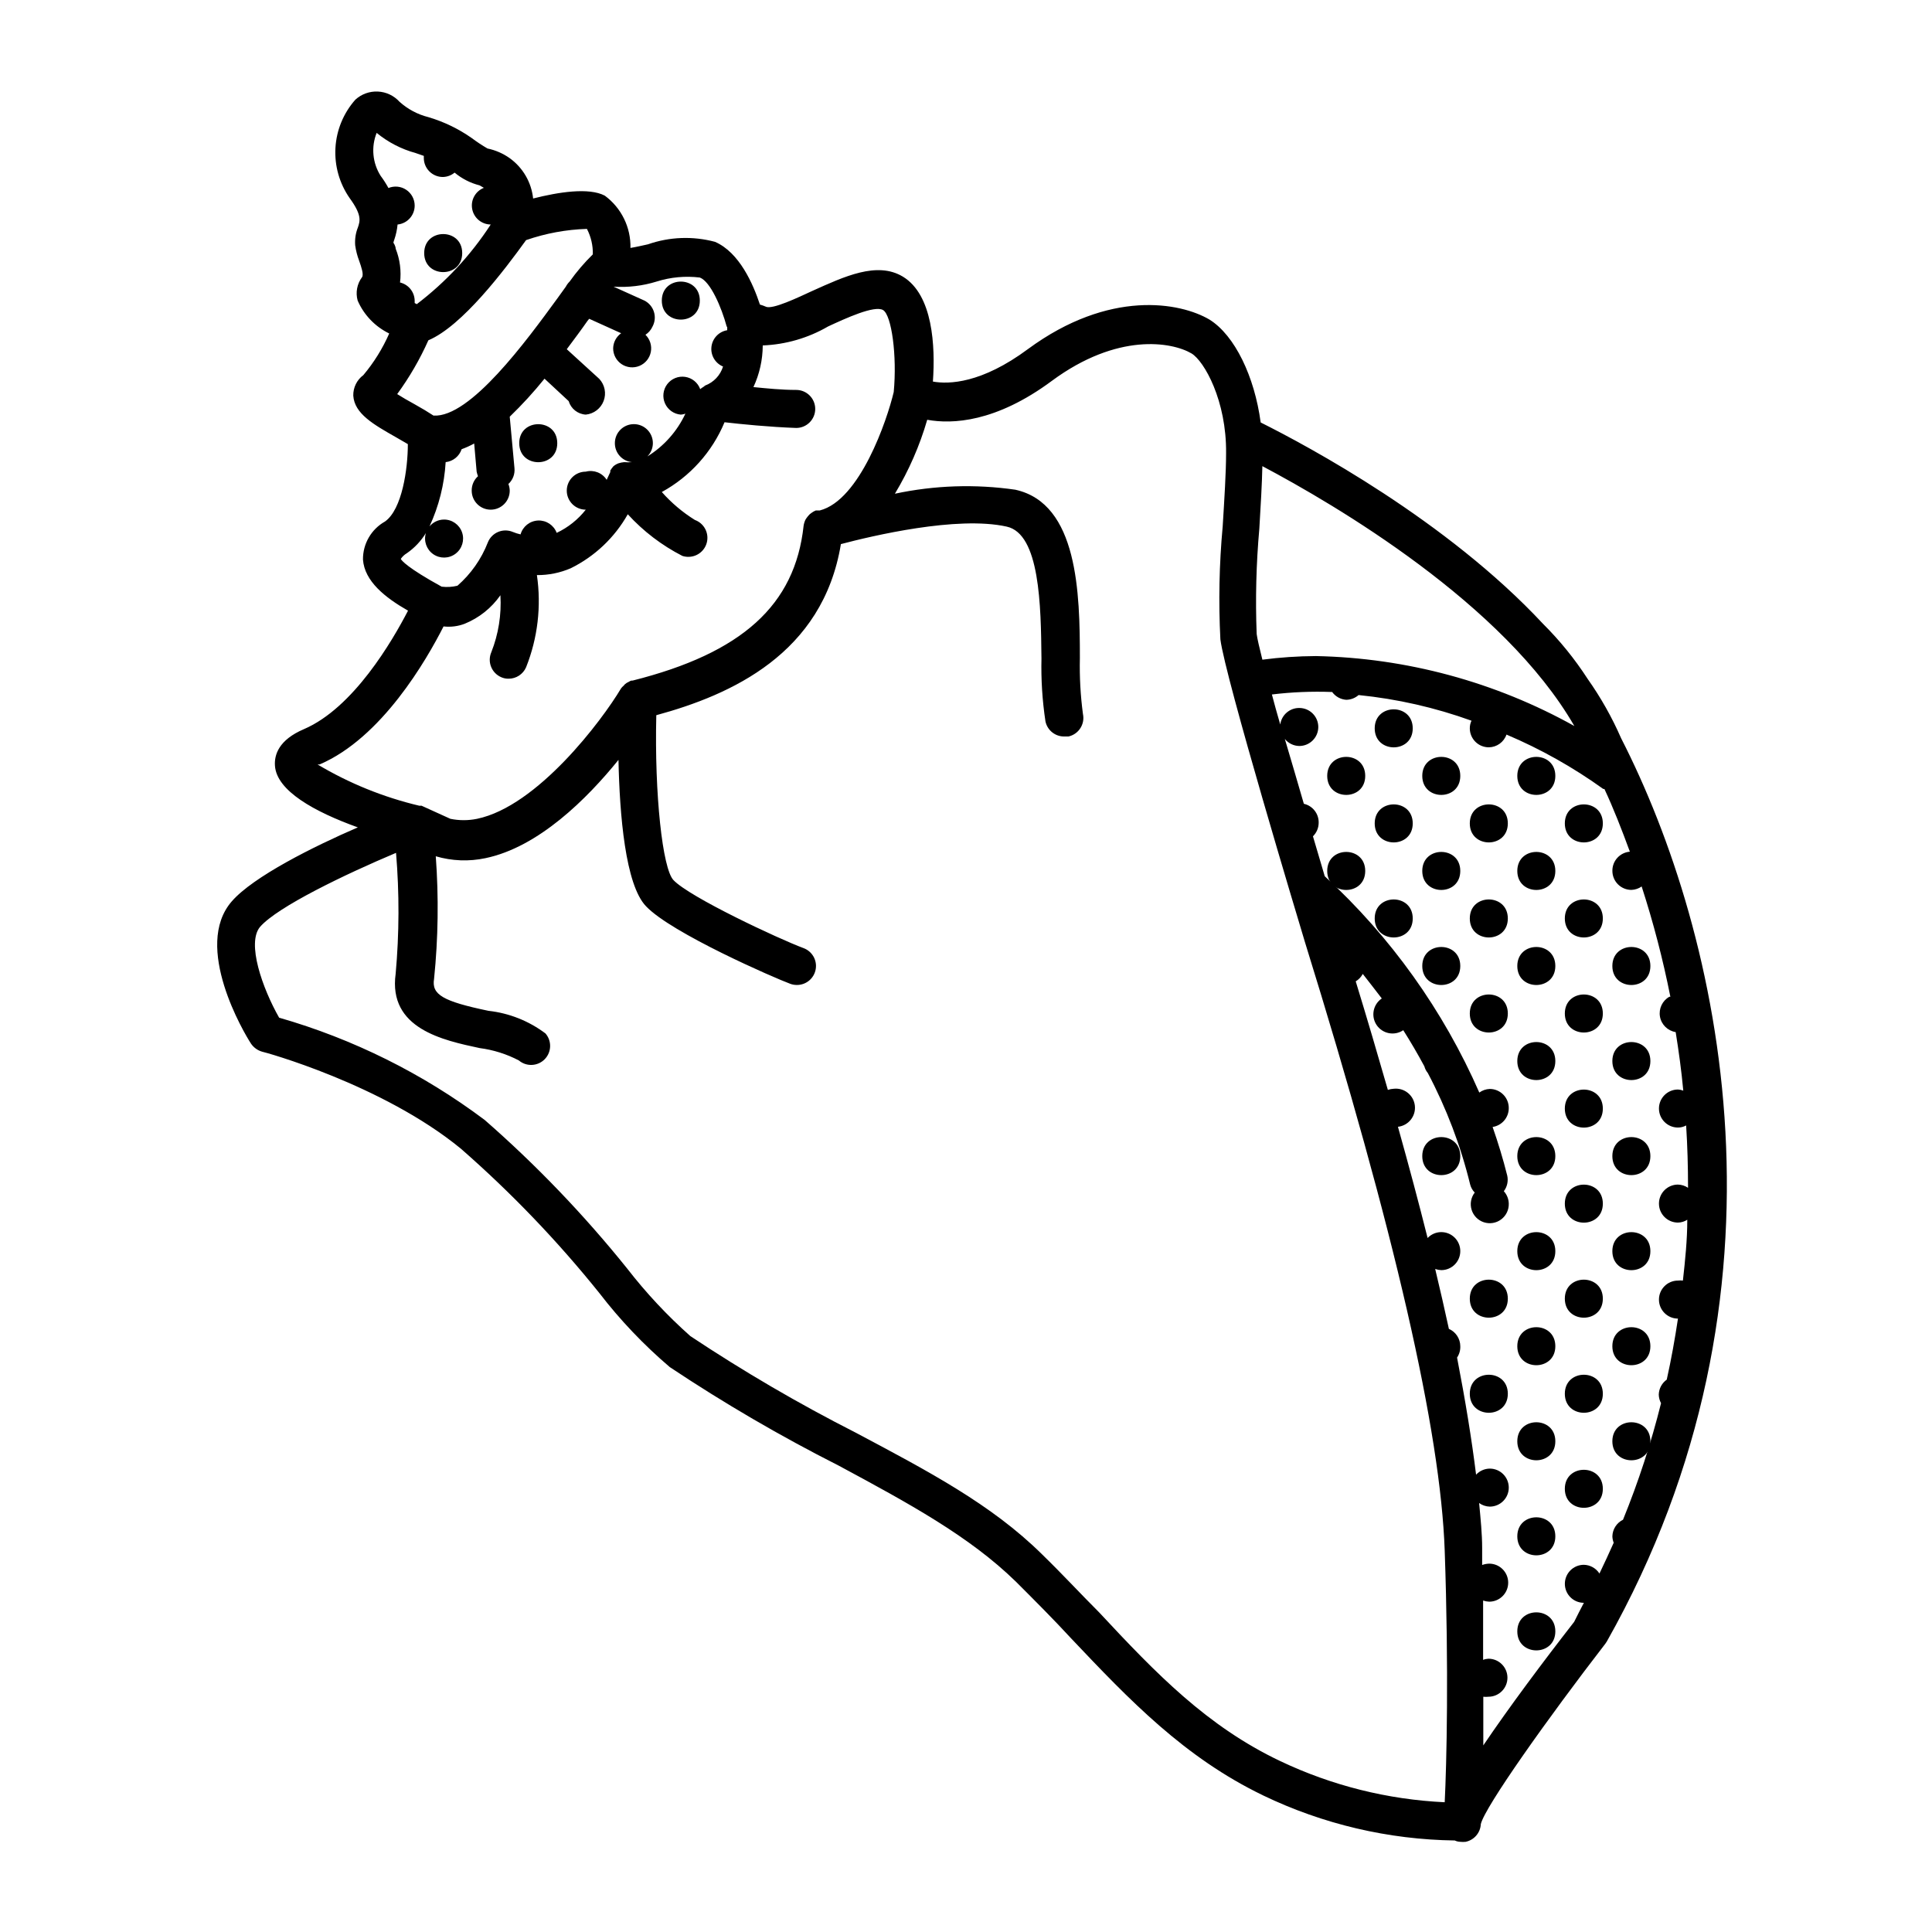 <?xml version="1.0" encoding="UTF-8"?>
<!-- Uploaded to: ICON Repo, www.svgrepo.com, Generator: ICON Repo Mixer Tools -->
<svg fill="#000000" width="800px" height="800px" version="1.1" viewBox="144 144 512 512" xmlns="http://www.w3.org/2000/svg">
 <g>
  <path d="m581.37 400c0 6.715-10.078 6.715-10.078 0 0-6.719 10.078-6.719 10.078 0"/>
  <path d="m581.37 425.19c0 6.719-10.078 6.719-10.078 0 0-6.715 10.078-6.715 10.078 0"/>
  <path d="m581.37 450.38c0 6.719-10.078 6.719-10.078 0s10.078-6.719 10.078 0"/>
  <path d="m581.37 475.57c0 6.719-10.078 6.719-10.078 0s10.078-6.719 10.078 0"/>
  <path d="m581.37 500.76c0 6.715-10.078 6.715-10.078 0 0-6.719 10.078-6.719 10.078 0"/>
  <path d="m581.37 525.95c0 6.719-10.078 6.719-10.078 0 0-6.715 10.078-6.715 10.078 0"/>
  <path d="m568.77 362.21c0 6.719-10.074 6.719-10.074 0 0-6.715 10.074-6.715 10.074 0"/>
  <path d="m556.18 374.81c0 6.719-10.078 6.719-10.078 0s10.078-6.719 10.078 0"/>
  <path d="m568.77 387.4c0 6.719-10.074 6.719-10.074 0 0-6.715 10.074-6.715 10.074 0"/>
  <path d="m556.18 400c0 6.715-10.078 6.715-10.078 0 0-6.719 10.078-6.719 10.078 0"/>
  <path d="m568.77 412.59c0 6.719-10.074 6.719-10.074 0s10.074-6.719 10.074 0"/>
  <path d="m568.77 437.79c0 6.715-10.074 6.715-10.074 0 0-6.719 10.074-6.719 10.074 0"/>
  <path d="m568.77 462.98c0 6.715-10.074 6.715-10.074 0 0-6.719 10.074-6.719 10.074 0"/>
  <path d="m568.77 488.16c0 6.719-10.074 6.719-10.074 0 0-6.715 10.074-6.715 10.074 0"/>
  <path d="m568.77 513.36c0 6.719-10.074 6.719-10.074 0s10.074-6.719 10.074 0"/>
  <path d="m568.77 538.55c0 6.715-10.074 6.715-10.074 0 0-6.719 10.074-6.719 10.074 0"/>
  <path d="m556.18 551.14c0 6.719-10.078 6.719-10.078 0 0-6.715 10.078-6.715 10.078 0"/>
  <path d="m556.18 576.33c0 6.719-10.078 6.719-10.078 0s10.078-6.719 10.078 0"/>
  <path d="m543.59 362.21c0 6.719-10.078 6.719-10.078 0 0-6.715 10.078-6.715 10.078 0"/>
  <path d="m530.99 374.81c0 6.719-10.074 6.719-10.074 0s10.074-6.719 10.074 0"/>
  <path d="m556.18 349.62c0 6.719-10.078 6.719-10.078 0s10.078-6.719 10.078 0"/>
  <path d="m543.59 387.4c0 6.719-10.078 6.719-10.078 0 0-6.715 10.078-6.715 10.078 0"/>
  <path d="m530.99 400c0 6.715-10.074 6.715-10.074 0 0-6.719 10.074-6.719 10.074 0"/>
  <path d="m543.59 412.59c0 6.719-10.078 6.719-10.078 0s10.078-6.719 10.078 0"/>
  <path d="m530.99 450.38c0 6.719-10.074 6.719-10.074 0s10.074-6.719 10.074 0"/>
  <path d="m556.18 425.19c0 6.719-10.078 6.719-10.078 0 0-6.715 10.078-6.715 10.078 0"/>
  <path d="m556.18 450.38c0 6.719-10.078 6.719-10.078 0s10.078-6.719 10.078 0"/>
  <path d="m543.59 488.16c0 6.719-10.078 6.719-10.078 0 0-6.715 10.078-6.715 10.078 0"/>
  <path d="m556.18 475.57c0 6.719-10.078 6.719-10.078 0s10.078-6.719 10.078 0"/>
  <path d="m543.59 513.36c0 6.719-10.078 6.719-10.078 0s10.078-6.719 10.078 0"/>
  <path d="m556.18 500.76c0 6.715-10.078 6.715-10.078 0 0-6.719 10.078-6.719 10.078 0"/>
  <path d="m556.18 525.95c0 6.719-10.078 6.719-10.078 0 0-6.715 10.078-6.715 10.078 0"/>
  <path d="m518.39 337.02c0 6.715-10.078 6.715-10.078 0 0-6.719 10.078-6.719 10.078 0"/>
  <path d="m518.39 362.21c0 6.719-10.078 6.719-10.078 0 0-6.715 10.078-6.715 10.078 0"/>
  <path d="m505.8 374.81c0 6.719-10.074 6.719-10.074 0s10.074-6.719 10.074 0"/>
  <path d="m530.99 349.62c0 6.719-10.074 6.719-10.074 0s10.074-6.719 10.074 0"/>
  <path d="m518.39 387.4c0 6.719-10.078 6.719-10.078 0 0-6.715 10.078-6.715 10.078 0"/>
  <path d="m505.8 349.62c0 6.719-10.074 6.719-10.074 0s10.074-6.719 10.074 0"/>
  <path d="m266.49 211.07c0 6.719-10.074 6.719-10.074 0s10.074-6.719 10.074 0"/>
  <path d="m329.46 223.66c0 6.719-10.074 6.719-10.074 0 0-6.715 10.074-6.715 10.074 0"/>
  <path d="m291.68 261.45c0 6.719-10.078 6.719-10.078 0 0-6.715 10.078-6.715 10.078 0"/>
  <path d="m413.2 563.13c5.039 5.039 10.078 10.078 14.711 15.113 15.367 16.223 29.926 31.488 50.836 41.562l-0.004 0.004c15.859 7.625 33.191 11.699 50.785 11.938 0.473 0.227 0.988 0.348 1.512 0.355 0.453 0.047 0.91 0.047 1.359 0 2.258-0.461 3.918-2.387 4.031-4.688 1.008-4.484 17.938-28.312 33-47.812l0.402-0.605c52.297-92.699 30.23-187.67 3.777-239.36-2.41-5.527-5.383-10.793-8.863-15.719-3.414-5.277-7.383-10.176-11.84-14.609-25.543-27.406-62.223-47.055-74.816-53.352-1.613-12.145-6.852-23.074-13.555-27.258-7.758-4.586-26.551-8.062-48.113 7.809-12.293 9.117-20.957 9.371-25.191 8.613 0.656-9.422 0-22.973-7.961-27.809-6.852-4.133-15.566 0-23.98 3.777-3.727 1.715-10.629 5.039-12.344 4.18l0.004 0.004c-0.508-0.223-1.031-0.406-1.562-0.555-1.812-5.492-5.441-13.805-11.891-16.625-5.859-1.57-12.059-1.344-17.785 0.656-1.359 0.301-3.125 0.707-4.637 0.957 0.129-5.453-2.41-10.621-6.801-13.855-4.231-2.215-12.242-0.957-18.992 0.754-0.449-4.277-2.703-8.164-6.195-10.68-1.77-1.254-3.773-2.129-5.894-2.57-1.449-0.84-2.844-1.766-4.184-2.769-3.504-2.457-7.383-4.328-11.488-5.543-2.848-0.711-5.477-2.113-7.656-4.082-1.477-1.625-3.535-2.598-5.731-2.699-2.191-0.105-4.336 0.668-5.957 2.148-3.148 3.547-5.008 8.051-5.281 12.785-0.273 4.734 1.055 9.422 3.769 13.312 3.273 4.484 2.769 6.047 2.168 7.809h-0.004c-0.586 1.488-0.824 3.09-0.703 4.684 0.195 1.414 0.551 2.797 1.059 4.133 0.555 1.562 1.258 3.629 0.754 4.332-1.324 1.773-1.75 4.062-1.156 6.195 1.656 3.809 4.625 6.902 8.363 8.719-1.75 3.984-4.055 7.699-6.856 11.031-1.719 1.273-2.715 3.301-2.668 5.441 0.301 4.785 5.391 7.656 11.336 11.035l3.125 1.812c0 6.551-1.512 17.281-6.047 20.504-3.641 2.043-5.883 5.902-5.844 10.078 0.402 5.742 5.844 10.078 11.941 13.551-4.18 8.062-14.461 25.746-27.559 31.387-6.75 2.871-7.91 6.852-7.707 9.723 0.453 6.648 10.48 12.191 21.965 16.324-11.688 5.039-27.711 13.047-33.402 19.598-10.43 11.941 3.324 35.016 5.039 37.633l-0.004 0.004c0.711 1.078 1.781 1.863 3.023 2.215 0.301 0 31.84 8.613 52.648 25.695 13.324 11.648 25.598 24.441 36.676 38.238 5.527 7.184 11.793 13.77 18.691 19.648 14.383 9.582 29.32 18.297 44.738 26.098 18.641 10.027 34.664 18.742 46.957 30.734zm-140.82-122.38c-16.34-12.25-34.781-21.418-54.41-27.055-4.434-7.809-8.664-19.801-5.039-24.082 4.684-5.34 22.52-13.906 36.023-19.598 0.891 10.66 0.859 21.383-0.102 32.039-2.016 14.559 12.594 17.633 22.27 19.699 3.625 0.473 7.141 1.578 10.379 3.277 2.008 1.699 4.988 1.562 6.836-0.312s1.941-4.856 0.215-6.844c-4.406-3.316-9.629-5.391-15.113-5.996-12.043-2.519-15.113-4.281-14.41-8.465v0.004c1.102-10.801 1.25-21.672 0.453-32.496 4.273 1.254 8.793 1.43 13.152 0.504 14.105-2.922 27.004-15.82 35.266-26.047 0.301 14.508 1.812 33.102 7.305 38.793 6.699 7.106 34.109 19.043 38.238 20.555 0.566 0.207 1.164 0.309 1.766 0.301 2.445 0 4.535-1.758 4.957-4.168 0.422-2.406-0.945-4.769-3.246-5.606-6.5-2.418-30.23-13.504-34.461-18.035-2.871-3.023-5.039-22.57-4.535-43.68 19.801-5.391 44.133-16.273 48.918-45.344 8.211-2.168 30.832-7.559 43.934-4.637 8.816 1.914 9.07 20.957 9.219 34.863l0.004 0.004c-0.137 5.609 0.219 11.223 1.059 16.773 0.508 2.363 2.621 4.035 5.039 3.981h1.059-0.004c2.711-0.602 4.426-3.281 3.832-5.992-0.652-4.894-0.922-9.828-0.809-14.762 0-17.281-0.504-40.961-17.078-44.637v-0.004c-10.625-1.539-21.441-1.18-31.941 1.059 3.691-6.133 6.57-12.723 8.566-19.598 6.602 1.211 18.188 0.707 33.051-10.328 17.332-12.797 31.738-10.328 36.98-7.254 3.375 2.016 9.32 12.543 9.168 26.449 0 5.039-0.453 12.141-0.906 19.496h-0.004c-0.91 9.918-1.113 19.883-0.602 29.828 1.258 10.078 21.008 75.57 22.418 80.258 23.832 76.781 35.922 129.58 37.031 161.22s0.504 56.578 0 66.703c-15.09-0.707-29.887-4.406-43.531-10.883-19.445-9.219-32.949-23.227-48.062-39.449-5.039-5.039-9.672-10.078-15.113-15.367-13.402-13.25-30.23-22.066-49.473-32.293h-0.004c-15.059-7.656-29.66-16.188-43.73-25.543-6.117-5.434-11.715-11.418-16.727-17.887-11.43-14.23-24.09-27.434-37.836-39.445zm-43.68-94.164c16.473-7.055 28.312-27.66 32.848-36.578v0.004c1.895 0.215 3.812-0.027 5.594-0.707 3.82-1.551 7.113-4.176 9.473-7.559 0.309 5.156-0.516 10.316-2.418 15.117-1.09 2.547 0.078 5.492 2.617 6.598 0.617 0.277 1.289 0.418 1.965 0.402 2.012 0.008 3.832-1.18 4.637-3.019 3.086-7.754 4.078-16.18 2.871-24.438 3.082 0.027 6.137-0.59 8.969-1.812 6.363-3.141 11.629-8.125 15.113-14.309 4.121 4.512 9.02 8.25 14.461 11.035 0.535 0.176 1.098 0.262 1.66 0.25 2.438-0.027 4.504-1.793 4.91-4.191 0.41-2.402-0.957-4.75-3.246-5.582-3.266-2.031-6.219-4.527-8.766-7.406 7.481-4.094 13.344-10.617 16.625-18.488 4.383 0.504 11.84 1.258 18.992 1.512 2.781 0 5.039-2.258 5.039-5.039s-2.258-5.039-5.039-5.039c-3.828 0-7.809-0.402-11.336-0.754 1.609-3.457 2.453-7.223 2.469-11.035 6.102-0.242 12.051-1.969 17.332-5.039 4.586-2.117 12.293-5.691 14.559-4.332s3.727 12.141 2.82 21.715c-1.762 7.457-8.969 28.668-19.598 31.387h-1.059 0.004c-0.414 0.168-0.805 0.387-1.16 0.656l-0.453 0.352c-0.297 0.297-0.566 0.617-0.809 0.957l-0.301 0.453c-0.25 0.508-0.418 1.055-0.504 1.613-2.266 21.059-16.324 33.754-45.344 41.059h-0.301c-0.234 0.059-0.457 0.164-0.656 0.305-0.406 0.168-0.781 0.406-1.105 0.703l-0.301 0.352-0.004 0.004c-0.273 0.211-0.512 0.469-0.703 0.754-5.039 8.465-22.117 31.188-38.137 34.512h-0.004c-2.328 0.477-4.727 0.477-7.051 0l-7.656-3.477h-0.609c-9.488-2.25-18.578-5.938-26.953-10.934zm108.02-115.88v0.805c-2.215 0.367-3.922 2.16-4.18 4.394-0.258 2.234 0.996 4.367 3.074 5.231-0.719 2.32-2.465 4.18-4.738 5.035l-0.453 0.352v0.004c-0.305 0.172-0.594 0.371-0.855 0.605-0.633-1.73-2.156-2.977-3.981-3.254-1.82-0.273-3.644 0.465-4.762 1.93-1.113 1.465-1.34 3.422-0.59 5.106 0.75 1.68 2.356 2.82 4.191 2.969 0.414-0.031 0.82-0.117 1.211-0.254-2.188 4.68-5.688 8.617-10.078 11.336 0.934-0.938 1.457-2.203 1.461-3.527 0-2.781-2.254-5.035-5.035-5.035-2.785 0-5.039 2.254-5.039 5.035-0.012 2.598 1.949 4.781 4.535 5.039-0.688 0.055-1.379 0.055-2.066 0-0.516 0.043-1.02 0.145-1.512 0.305-0.496 0.188-0.957 0.461-1.359 0.805-0.297 0.348-0.566 0.719-0.809 1.109v0.402l-0.957 2.066c-1.176-1.855-3.418-2.731-5.539-2.168-2.785 0-5.039 2.254-5.039 5.039 0 1.336 0.531 2.617 1.477 3.562 0.941 0.945 2.227 1.477 3.562 1.477-2.059 2.617-4.699 4.723-7.711 6.144-0.762-2.043-2.754-3.363-4.93-3.273-2.18 0.094-4.055 1.574-4.641 3.676-0.707-0.156-1.398-0.375-2.066-0.652-1.242-0.52-2.637-0.52-3.879 0-1.242 0.52-2.223 1.52-2.723 2.769-1.719 4.422-4.484 8.363-8.059 11.488-1.367 0.336-2.785 0.422-4.184 0.25-9.168-5.039-10.629-6.953-10.832-7.356 0.422-0.617 0.969-1.133 1.613-1.512 2.031-1.41 3.75-3.231 5.039-5.34-0.633 2.086 0.148 4.344 1.938 5.594 1.789 1.246 4.18 1.203 5.918-0.113 1.742-1.316 2.438-3.602 1.727-5.664-0.711-2.059-2.668-3.43-4.848-3.394-1.461 0.027-2.84 0.691-3.777 1.816 2.481-5.359 3.934-11.137 4.281-17.031 1.961-0.215 3.613-1.555 4.231-3.426 1.148-0.418 2.258-0.926 3.328-1.512l0.652 7.457c0.09 0.41 0.207 0.816 0.355 1.211-1.082 0.973-1.688 2.371-1.664 3.828 0 2.781 2.254 5.039 5.039 5.039 2.781 0 5.039-2.258 5.039-5.039-0.012-0.605-0.133-1.203-0.355-1.766 1.164-1.062 1.758-2.609 1.613-4.18l-1.258-13.652c3.277-3.164 6.359-6.531 9.219-10.078l6.398 5.945c0.609 2.027 2.422 3.457 4.535 3.578 2.137-0.207 3.973-1.613 4.734-3.625 0.758-2.008 0.309-4.277-1.16-5.848l-8.613-7.859c1.914-2.57 3.777-5.039 5.492-7.508l0.453-0.555 8.465 3.828v0.004c-1.293 0.918-2.078 2.394-2.117 3.981-0.008 1.688 0.832 3.266 2.234 4.207 1.406 0.938 3.188 1.113 4.746 0.461 1.559-0.652 2.688-2.039 3.004-3.699 0.32-1.656-0.215-3.363-1.422-4.547 0.82-0.527 1.465-1.281 1.867-2.168 0.648-1.199 0.785-2.609 0.375-3.91-0.406-1.301-1.324-2.379-2.543-2.992l-8.16-3.68v0.004c3.863 0.25 7.738-0.211 11.434-1.359 3.695-1.164 7.594-1.527 11.438-1.059 2.82 1.059 5.742 7.91 7.106 12.945zm-87.461 17.734c3.25-4.449 6.019-9.227 8.262-14.258 8.969-3.777 20.152-18.59 25.895-26.551h0.004c5.191-1.797 10.629-2.801 16.121-2.973 1.082 2.082 1.621 4.406 1.562 6.75-2.258 2.215-4.316 4.625-6.148 7.207-0.406 0.395-0.746 0.855-1.008 1.359l-2.215 3.074c-8.16 11.184-23.125 31.691-32.848 31.086-1.461-0.957-3.125-1.965-5.039-3.023s-3.074-1.715-4.586-2.672zm-5.441-69.223c3.027 2.488 6.547 4.305 10.328 5.34l2.168 0.754v0.555c0 1.336 0.531 2.617 1.477 3.562 0.945 0.945 2.227 1.477 3.562 1.477 1.141-0.02 2.242-0.43 3.121-1.16 1.922 1.605 4.176 2.758 6.602 3.375l1.16 0.656h-0.004c-2.242 0.887-3.543 3.238-3.098 5.609 0.441 2.371 2.5 4.098 4.914 4.113-5.273 8.109-11.902 15.25-19.598 21.109l-0.555-0.301c0.016-0.219 0.016-0.438 0-0.656-0.055-2.293-1.648-4.258-3.879-4.785 0.371-3.039-0.027-6.125-1.16-8.969 0-0.707-0.605-1.613-0.605-1.562 0.062-0.289 0.145-0.578 0.254-0.855 0.441-1.285 0.73-2.625 0.855-3.981 2.586-0.258 4.547-2.441 4.535-5.035-0.008-1.676-0.852-3.238-2.246-4.168-1.391-0.93-3.156-1.105-4.707-0.469-0.609-1.125-1.301-2.199-2.066-3.223-2.16-3.406-2.555-7.644-1.059-11.387zm342.59 228.93c-1.871 1.047-2.871 3.164-2.5 5.277 0.375 2.109 2.047 3.754 4.164 4.094 0.805 5.039 1.512 10.078 2.016 15.516-0.449-0.176-0.926-0.277-1.41-0.301-2.781 0-5.039 2.254-5.039 5.039 0 2.781 2.258 5.039 5.039 5.039 0.758 0 1.504-0.191 2.164-0.555 0.352 5.441 0.504 10.934 0.504 16.523-0.789-0.531-1.715-0.828-2.668-0.855-2.781 0-5.039 2.254-5.039 5.039 0 2.781 2.258 5.035 5.039 5.035 0.875-0.016 1.73-0.277 2.469-0.754 0 5.34-0.555 10.68-1.16 16.121-0.434-0.051-0.875-0.051-1.309 0-2.781 0-5.039 2.254-5.039 5.039 0 2.781 2.258 5.039 5.039 5.039-0.805 5.34-1.762 10.73-2.973 16.172-1.293 0.918-2.078 2.394-2.117 3.981 0.02 0.789 0.227 1.566 0.605 2.266-2.625 10.52-5.992 20.84-10.078 30.883-1.68 0.824-2.766 2.512-2.82 4.383 0.016 0.59 0.137 1.168 0.352 1.715-1.211 2.719-2.469 5.441-3.777 8.16-0.906-1.41-2.453-2.281-4.129-2.316-2.785 0-5.039 2.254-5.039 5.039 0 2.781 2.254 5.035 5.039 5.035-0.855 1.613-1.664 3.223-2.57 5.039-8.164 10.48-17.281 22.672-24.082 32.746v-12.898 0.004c0.449 0.051 0.906 0.051 1.359 0 2.781 0 5.039-2.258 5.039-5.039s-2.258-5.039-5.039-5.039c-0.484 0.023-0.961 0.125-1.41 0.305v-15.719c0.52 0.176 1.062 0.277 1.613 0.301 2.781 0 5.035-2.258 5.035-5.039s-2.254-5.039-5.035-5.039c-0.637 0.016-1.27 0.137-1.867 0.355v-4.484c0-3.727-0.402-7.707-0.805-11.941 0.824 0.598 1.805 0.93 2.82 0.957 2.785 0 5.039-2.254 5.039-5.039 0-2.781-2.254-5.035-5.039-5.035-1.379 0.016-2.688 0.602-3.625 1.609-1.141-9.238-2.82-19.582-5.039-31.035v0.004c0.602-0.891 0.898-1.953 0.855-3.023-0.012-1.992-1.195-3.789-3.023-4.586-1.109-5.106-2.316-10.395-3.629-15.871h0.004c0.52 0.18 1.062 0.281 1.609 0.305 2.785 0 5.039-2.258 5.039-5.039s-2.254-5.039-5.039-5.039c-1.371 0.004-2.68 0.57-3.625 1.562-2.316-9.238-4.938-19.062-7.859-29.473 2.781-0.305 4.789-2.809 4.484-5.594-0.309-2.781-2.812-4.789-5.594-4.484-0.531 0.023-1.059 0.125-1.562 0.305-2.621-9.117-5.441-18.742-8.516-28.766l0.004-0.004c0.789-0.473 1.434-1.152 1.863-1.965 1.613 2.066 3.273 4.18 5.039 6.5-2.324 1.574-2.934 4.731-1.363 7.055 1.574 2.324 4.731 2.93 7.055 1.359 1.914 3.023 3.777 6.195 5.594 9.574 0.168 0.645 0.477 1.246 0.906 1.762 4.949 9.355 8.723 19.289 11.234 29.574 0.207 0.797 0.625 1.527 1.207 2.113-1.004 1.301-1.312 3.004-0.828 4.57 0.48 1.57 1.699 2.805 3.258 3.309 1.562 0.508 3.273 0.223 4.582-0.766 1.312-0.984 2.062-2.551 2.008-4.188-0.027-1.215-0.492-2.379-1.309-3.277 0.891-1.176 1.223-2.688 0.906-4.129-1.109-4.434-2.418-8.715-3.879-12.898 2.484-0.379 4.309-2.527 4.281-5.039 0-1.336-0.531-2.617-1.477-3.562-0.945-0.945-2.227-1.477-3.562-1.477-0.996 0.039-1.961 0.371-2.769 0.957-9.523-21.746-23.473-41.273-40.961-57.332l-3.125-10.578h0.004c0.961-0.945 1.504-2.234 1.512-3.578 0.059-2.402-1.59-4.512-3.93-5.039-1.664-5.742-3.375-11.586-5.039-17.18 0.938 1.156 2.34 1.84 3.828 1.863 2.781 0 5.039-2.254 5.039-5.039 0-2.781-2.258-5.035-5.039-5.035-2.547-0.023-4.707 1.859-5.039 4.383-0.805-2.769-1.562-5.441-2.215-7.961 5.297-0.641 10.637-0.859 15.969-0.656 0.875 1.207 2.242 1.965 3.731 2.066 1.207-0.012 2.367-0.461 3.273-1.258 10.219 1.027 20.27 3.312 29.926 6.801-0.305 0.629-0.457 1.316-0.453 2.016 0 1.336 0.531 2.617 1.477 3.562 0.945 0.945 2.227 1.473 3.562 1.473 2.113-0.027 3.988-1.375 4.684-3.375 9.059 3.836 17.66 8.668 25.645 14.41h0.301c2.367 5.039 4.586 10.73 6.75 16.625h0.004c-2.644 0.211-4.672 2.438-4.637 5.09 0 1.336 0.531 2.617 1.477 3.562 0.945 0.945 2.227 1.477 3.562 1.477 0.977-0.035 1.922-0.348 2.719-0.91 3.109 9.586 5.648 19.34 7.609 29.223zm-25.188-71.742c-20.965-11.688-44.473-18.051-68.469-18.539-4.75 0.023-9.496 0.34-14.207 0.957-0.805-3.223-1.359-5.594-1.512-6.801-0.363-9.312-0.125-18.633 0.703-27.914 0.352-5.996 0.707-11.738 0.805-16.574 19.301 10.227 63.988 36.426 82.68 68.871z"/>
 </g>
</svg>